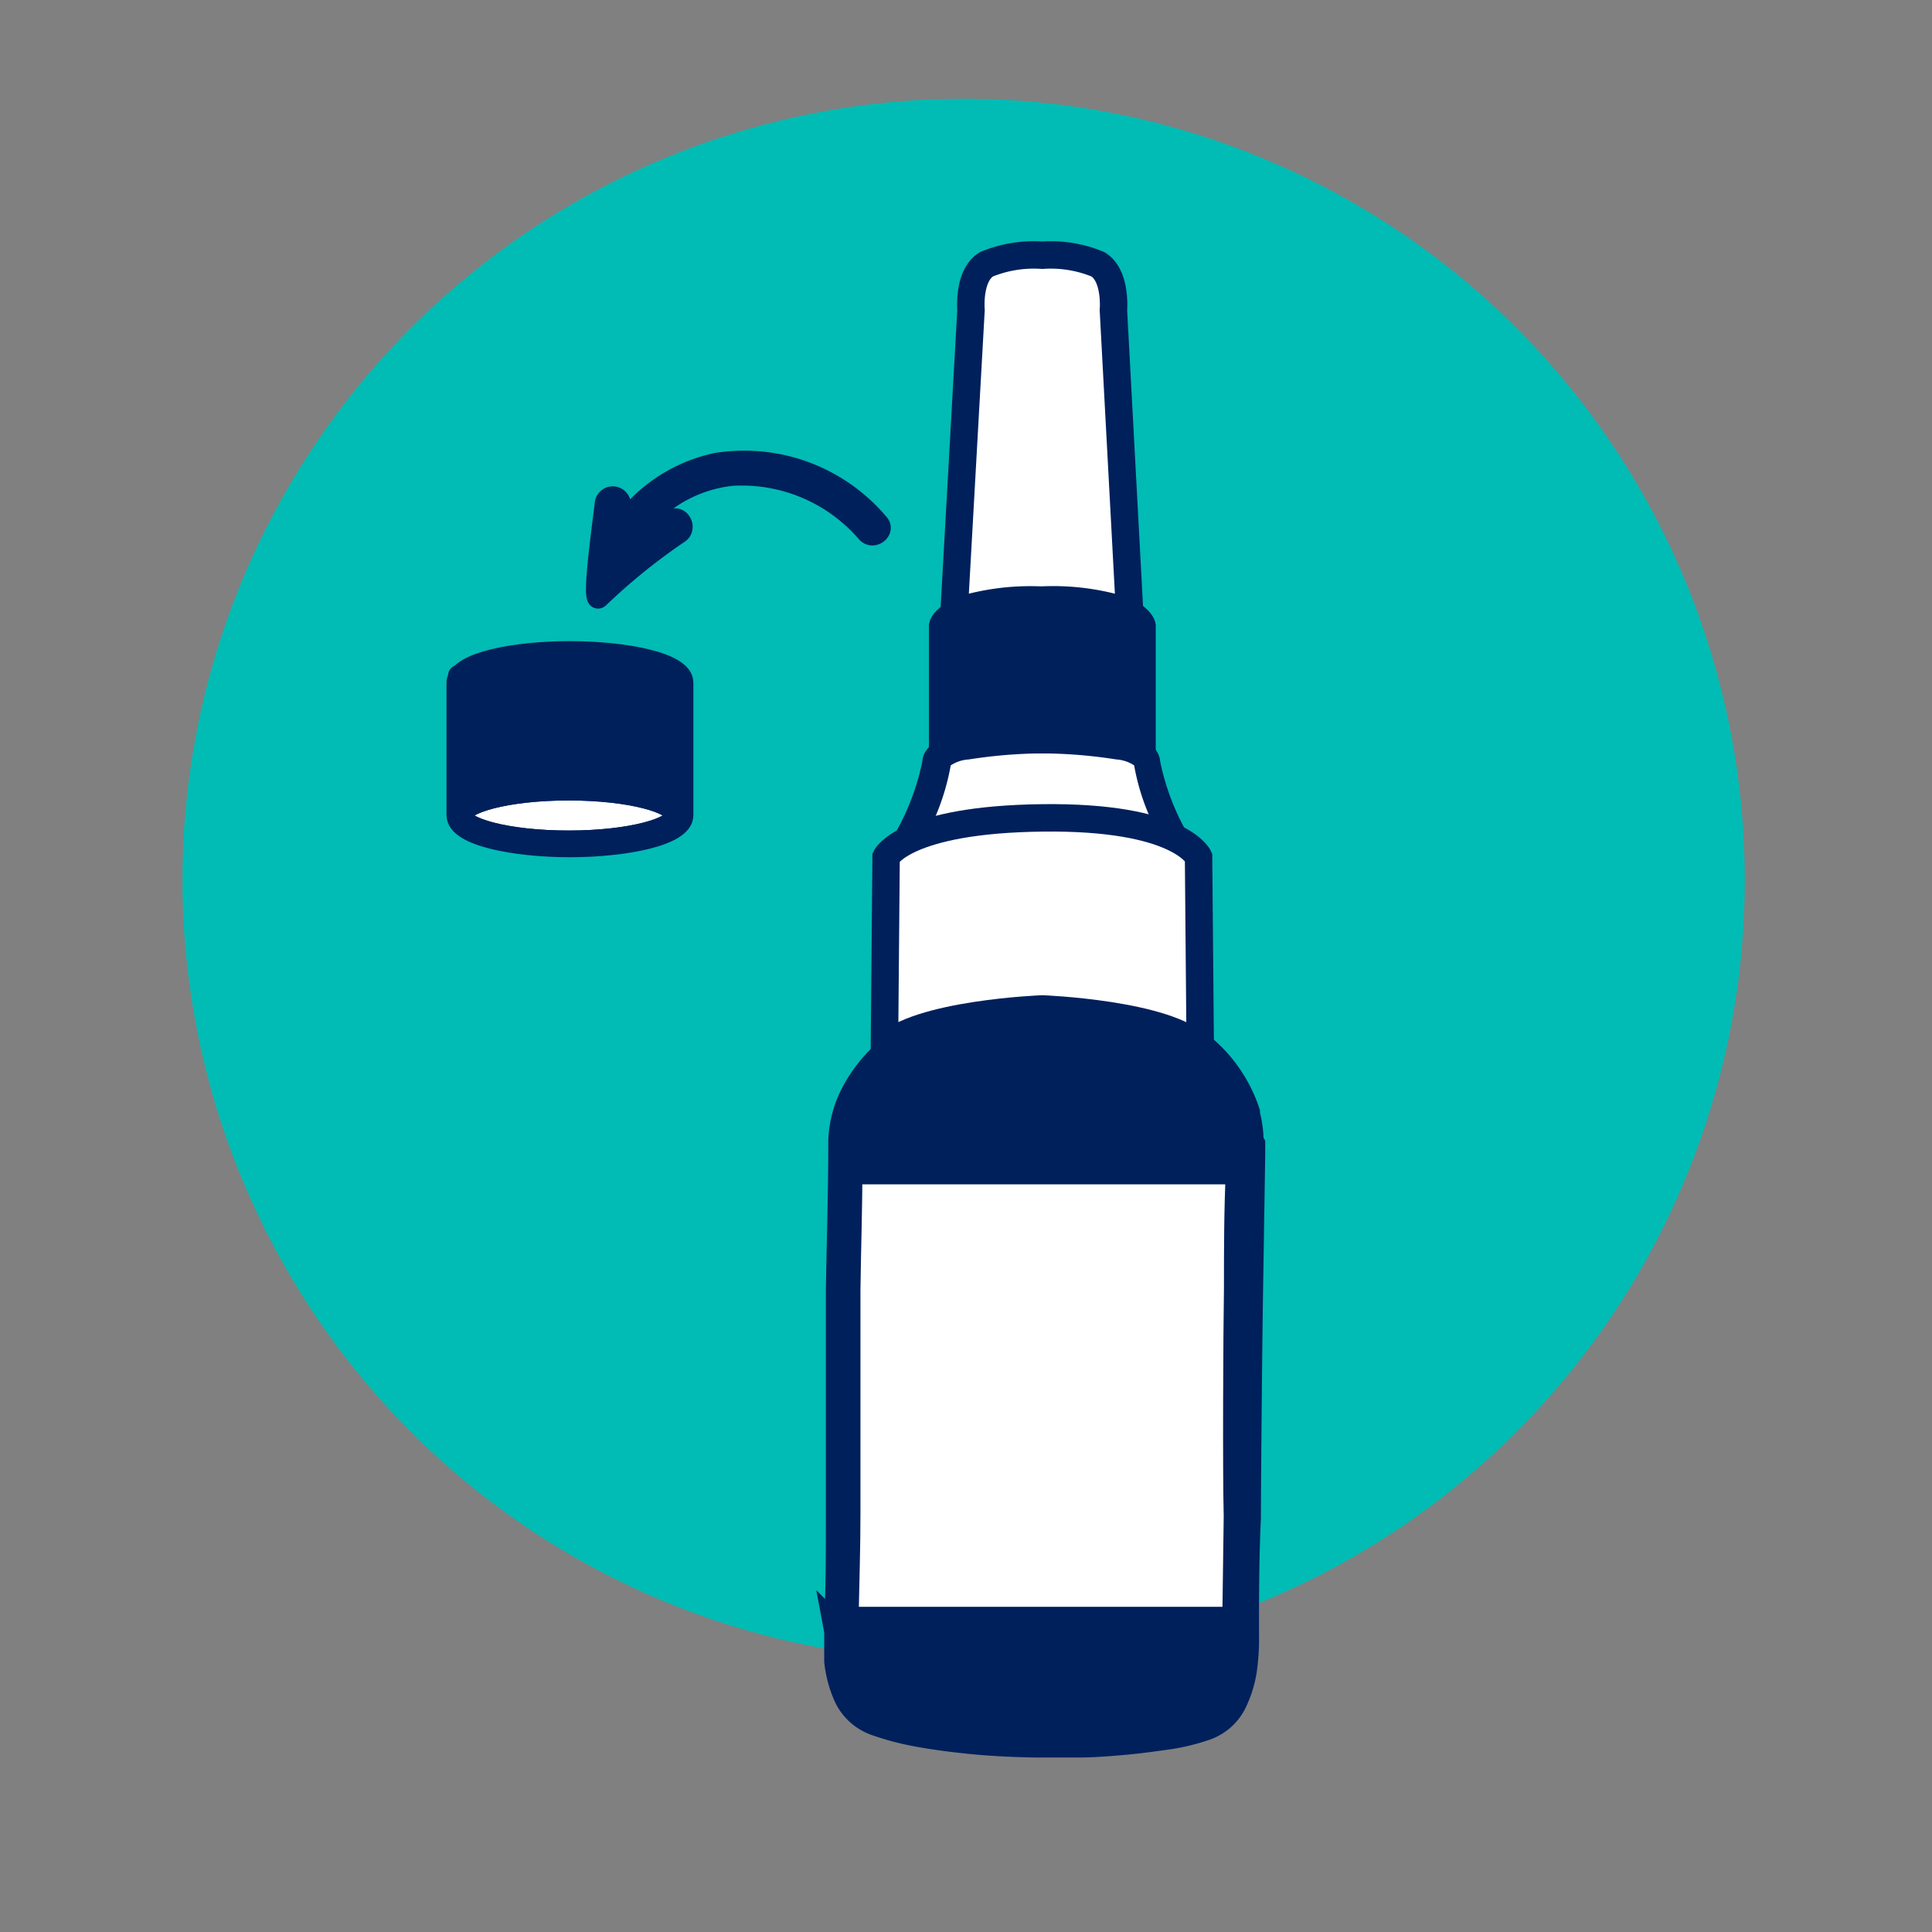 <svg xmlns="http://www.w3.org/2000/svg" viewBox="0 0 81 81"><rect x="0" y="0" width="81" height="81" fill="#808080" stroke="none"/><defs><style>.cls-1{fill:#00bcb4;}.cls-2,.cls-4,.cls-7{fill:#fff;}.cls-2,.cls-3,.cls-6,.cls-7,.cls-8,.cls-9{stroke:#00205c;}.cls-2,.cls-3,.cls-6,.cls-9{stroke-miterlimit:10;}.cls-2,.cls-3,.cls-6{stroke-width:1.15px;}.cls-3{fill:none;}.cls-5,.cls-6,.cls-8,.cls-9{fill:#00205c;}.cls-7,.cls-8{stroke-linecap:round;stroke-linejoin:round;}.cls-7,.cls-8,.cls-9{stroke-width:0.86px;}</style></defs><g id="Layer_1" data-name="Layer 1"><circle class="cls-1" cx="40.4" cy="36.89" r="32.75"/></g><g id="Layer_3" data-name="Layer 3"><path class="cls-2" d="M47.88,26.24s-.21-1.12-4.14-1.08h-.09c-3.92,0-4.13,1.08-4.13,1.08v5l4.18-.42,4.18.42Z"/><line class="cls-3" x1="40.33" y1="31.11" x2="40.33" y2="25.5"/><line class="cls-3" x1="41.29" y1="31.11" x2="41.29" y2="25.5"/><line class="cls-3" x1="42.26" y1="31.11" x2="42.26" y2="25.29"/><line class="cls-3" x1="43.22" y1="31.11" x2="43.22" y2="25.29"/><line class="cls-3" x1="45.14" y1="30.94" x2="45.14" y2="25.33"/><line class="cls-3" x1="46.11" y1="31.11" x2="46.11" y2="25.5"/><line class="cls-3" x1="47.07" y1="31.11" x2="47.07" y2="25.5"/><line class="cls-3" x1="44.18" y1="31.11" x2="44.18" y2="25.29"/><path class="cls-2" d="M47.36,25.67,46.68,13s.13-1.45-.65-1.92a5.15,5.15,0,0,0-2.33-.38,5.18,5.18,0,0,0-2.34.38c-.78.47-.65,1.92-.65,1.92L40,25.67a10.09,10.09,0,0,1,3.65-.51h0A10.07,10.07,0,0,1,47.36,25.67Z"/><path class="cls-4" d="M43.7,39.6c-1-1.41-3.42-4.38-5.44-4.72a9.22,9.22,0,0,0,1-2.87.49.49,0,0,0,0-.12c0-.13.29-.48,1.23-.62A20,20,0,0,1,43.4,31H44a19.94,19.94,0,0,1,2.88.25c.94.14,1.22.49,1.23.66a10,10,0,0,0,1,3C47.12,35.21,44.72,38.19,43.7,39.6Z"/><path class="cls-5" d="M44,31.59a20.62,20.62,0,0,1,2.8.25,1.52,1.52,0,0,1,.75.25h0a9.48,9.48,0,0,0,.78,2.43c-1.75.69-3.53,2.7-4.62,4.11-1.09-1.41-2.88-3.42-4.62-4.11a9.88,9.88,0,0,0,.77-2.43h0a1.53,1.53,0,0,1,.76-.25,20.65,20.65,0,0,1,2.79-.25H44m0-1.15H43.4a21.39,21.39,0,0,0-3,.26c-1.77.27-1.73,1.22-1.73,1.22a10.23,10.23,0,0,1-1.6,3.75,1.34,1.34,0,0,1,.79-.24c2.32,0,5.8,5.16,5.8,5.16s3.47-5.16,5.8-5.16a1.31,1.31,0,0,1,.78.24,10.23,10.23,0,0,1-1.6-3.75s0-1-1.73-1.22a21.39,21.39,0,0,0-3-.26Z"/><path class="cls-6" d="M52.4,47.86a4.22,4.22,0,0,0-.15-1.13l0-.09a6,6,0,0,0-2.67-3.29,9.38,9.38,0,0,0-2.24-1l-.14,0-1.51-.2c-.57-.06-1.14-.12-1.71-.16a5.34,5.34,0,0,0-.8,0l-1.83.13a9.52,9.52,0,0,0-3.82,1.73,6.07,6.07,0,0,0-1.7,2,4.56,4.56,0,0,0-.53,2v.19c0,2-.07,4.07-.1,6.11,0,1,0,6,0,7.06,0,.77,0,1.54,0,2.3,0,1.5,0,3-.07,4.5,0,.13,0,.25,0,.38a.22.22,0,0,1,0,.08v.77c0,.13,0,.26,0,.4a4.8,4.8,0,0,0,.34,1.34,2.11,2.11,0,0,0,1.3,1.23,10.9,10.9,0,0,0,1.61.43c.79.15,1.59.25,2.39.33s1.82.13,2.72.14c.59,0,1.17,0,1.75,0s1.36-.06,2-.12,1.17-.14,1.76-.22a8.76,8.76,0,0,0,1.51-.37,2.06,2.06,0,0,0,1.2-1.06,4.71,4.71,0,0,0,.41-1.32,9.5,9.5,0,0,0,.09-1.51c0-1.62,0-3.24.08-4.87,0-1.86.06-7.68.09-9.54l.09-5.68c0-.14,0-.29,0-.44Z"/><path class="cls-2" d="M51.89,54c0-1.64,0-3.28.08-4.92H35.58c0,1.66-.06,3.31-.08,5,0,1,0,6,0,7.06l0,2.3c0,1.5-.05,3-.08,4.5h16.4l.06-4.37C51.83,61.67,51.86,55.85,51.89,54Z"/><path class="cls-2" d="M50.25,35.93s-.77-1.71-6.55-1.64-6.55,1.64-6.55,1.64l-.07,8c1.36-1.43,6.62-1.63,6.62-1.63s5.25.2,6.62,1.63Z"/><polygon class="cls-7" points="19.22 28.31 20.2 28.02 20.38 34.19 19.22 34.19 19.22 28.31"/><polygon class="cls-7" points="23.32 32.87 23.3 27.57 22.53 27.61 22.55 32.91 23.32 32.87"/><polygon class="cls-7" points="25.52 32.95 25.5 27.64 24.72 27.59 24.74 32.89 25.52 32.95"/><polygon class="cls-7" points="23.84 32.87 24.4 32.88 24.38 27.57 23.84 27.56 23.65 27.57 23.67 32.87 23.84 32.87"/><polygon class="cls-7" points="28.28 33.7 28.25 28.46 27.7 28.11 27.72 33.4 28.28 33.7"/><polygon class="cls-7" points="26.41 33.07 26.39 27.76 25.82 27.68 25.86 32.99 26.41 33.07"/><polygon class="cls-7" points="27.38 33.29 27.36 28.02 27.45 28.02 26.73 27.83 26.75 33.13 27.38 33.29"/><polygon class="cls-7" points="22.21 32.94 22.19 27.64 21.34 27.75 21.36 33.05 22.21 32.94"/><path class="cls-7" d="M23.84,33.13c-2.64,0-4.48.56-4.48,1.06s1.84,1.06,4.48,1.06,4.48-.56,4.48-1.06-1.84-1.06-4.48-1.06"/><polygon class="cls-7" points="21.02 33.11 21 27.81 20.2 28.02 20.21 33.32 21.02 33.11"/><path class="cls-8" d="M23.84,35.25c-2.64,0-4.48-.56-4.48-1.06s1.84-1.06,4.48-1.06,4.48.56,4.48,1.06-1.84,1.06-4.48,1.06m-4-7.09,0,5.28-.46.25,0-5.13h0l.48-.4M21,27.82l0,5.29-.8.21,0-5.29.8-.21m1.19-.18,0,5.3-.85.11,0-5.3.85-.11m1.11-.07,0,5.3-.78,0,0-5.3.77,0m.53,0h.55l0,5.31h-.73l0-5.3h.18m1.68.08V33l-.78-.06,0-5.3.79.05m.88.12,0,5.31L25.86,33l0-5.31.57.08m1.06.26h-.09v5.27l-.62-.16,0-5.3.72.19m.8.44,0,5.24-.56-.3,0-5.29.55.35m.35.15h0c0-.85-2.46-1.31-4.75-1.31s-4.63.45-4.74,1.27h0l0,5.6,0,0v0c0,.86,2.44,1.33,4.74,1.33s4.75-.47,4.75-1.33v0l0,0Z"/><path class="cls-9" d="M36.33,22.32a6.91,6.91,0,0,0-5.65-2.38,5.7,5.7,0,0,0-4.62,3.41,10.52,10.52,0,0,1,2.11-1.57c.37-.19.63.41.26.6a25.47,25.47,0,0,0-3.32,2.69c-.32.27.13-2.9.26-4a.33.33,0,0,1,.65.07c-.05.43-.14.86-.22,1.28a6.59,6.59,0,0,1,4.21-3,7.37,7.37,0,0,1,6.83,2.53C37.11,22.24,36.6,22.64,36.33,22.32Z"/></g></svg>